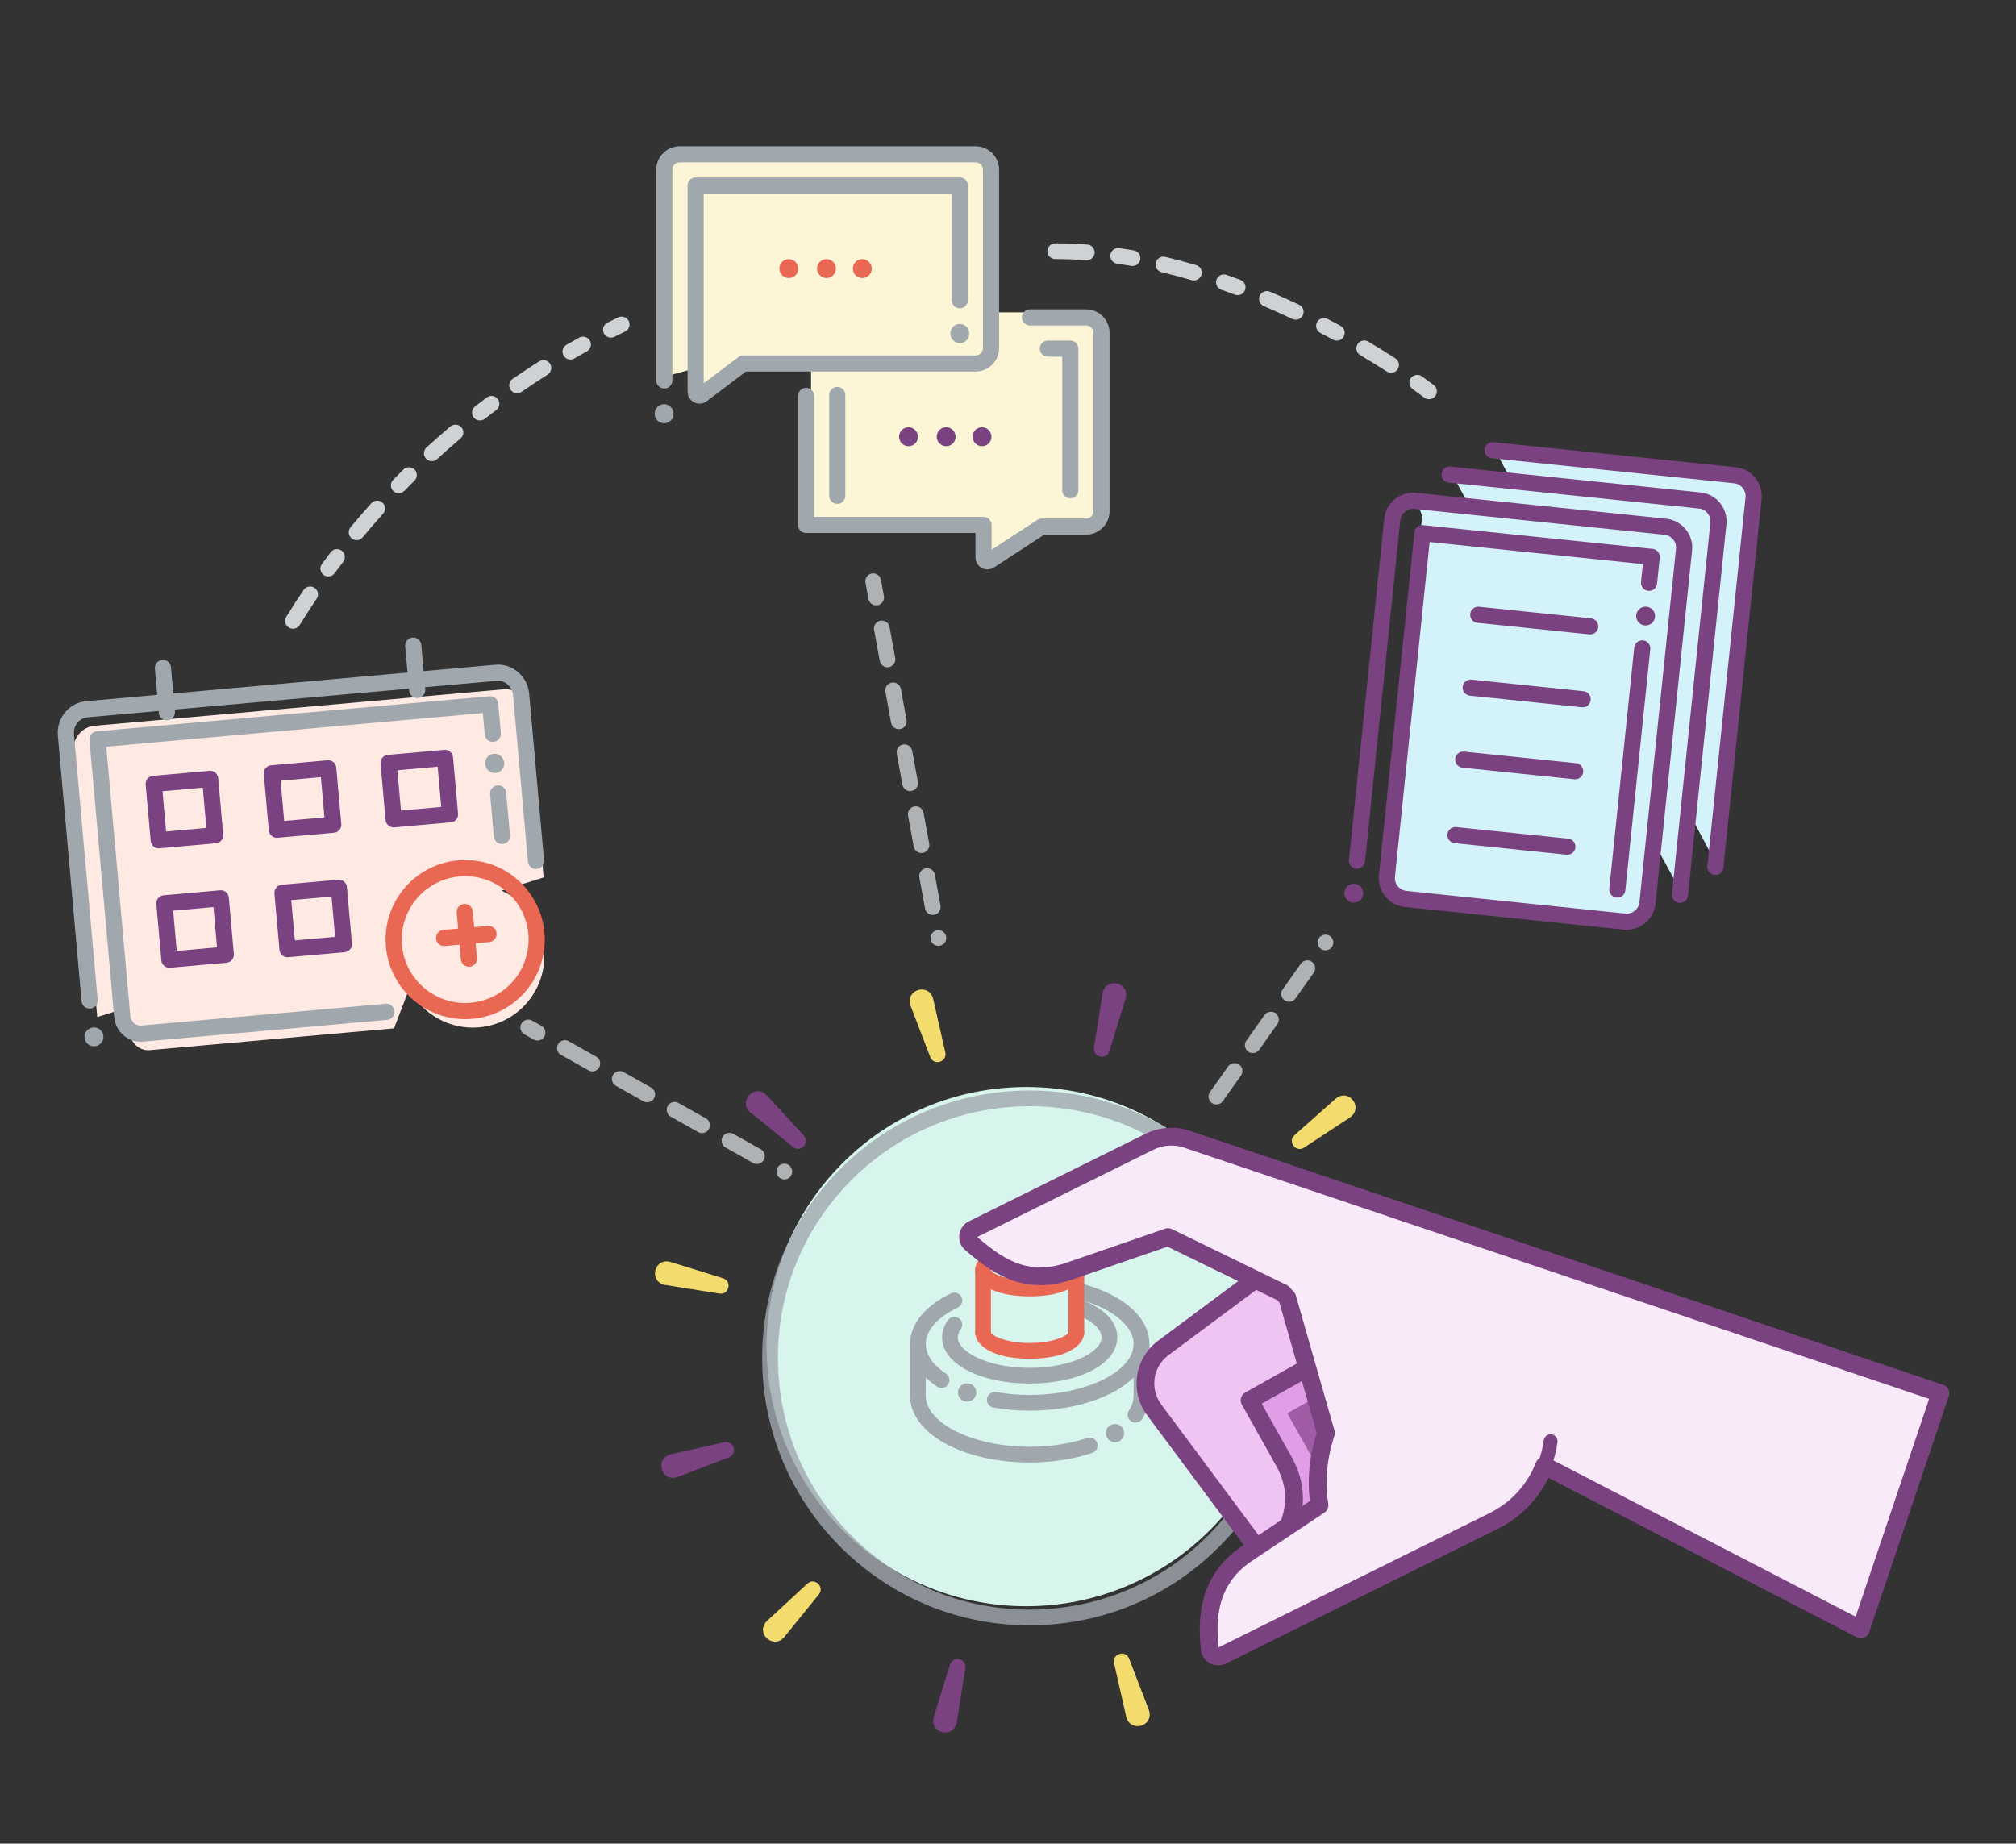 <?xml version="1.0" encoding="UTF-8"?> <svg xmlns="http://www.w3.org/2000/svg" id="Layer_1" viewBox="0 0 1588.63 1453"><rect x="0" y="0" width="1588.63" height="1453" fill="#333333" stroke="none"/><defs><style>.cls-1,.cls-2,.cls-3,.cls-4{stroke:#a0a8ae;}.cls-1,.cls-2,.cls-3,.cls-4,.cls-5,.cls-6,.cls-7,.cls-8,.cls-9{fill:none;}.cls-1,.cls-2,.cls-3,.cls-4,.cls-5,.cls-6,.cls-7,.cls-8,.cls-9,.cls-10,.cls-11,.cls-12{stroke-linejoin:round;}.cls-1,.cls-2,.cls-3,.cls-4,.cls-5,.cls-6,.cls-7,.cls-8,.cls-9,.cls-11{stroke-linecap:round;}.cls-1,.cls-6,.cls-8{stroke-width:12.74px;}.cls-2{stroke-width:14.87px;}.cls-3,.cls-7,.cls-9{stroke-width:14.83px;}.cls-4,.cls-5{stroke-width:12.71px;}.cls-5,.cls-6,.cls-7,.cls-10,.cls-11,.cls-12{stroke:#7b4282;}.cls-13{fill:#f3db6e;}.cls-14{fill:#a05da6;}.cls-15,.cls-16{fill:#ced2d5;}.cls-17{fill:#d8f5ed;}.cls-18{fill:#fcf6d7;}.cls-16,.cls-19{opacity:.8;}.cls-8,.cls-9{stroke:#e96854;}.cls-20,.cls-19{fill:#a0a8ae;}.cls-21,.cls-10{fill:#7b4282;}.cls-22{fill:#fff;}.cls-10{stroke-width:6px;}.cls-23{fill:#ffe9e3;}.cls-24{fill:#df9ee5;}.cls-11{fill:#f9eafa;}.cls-11,.cls-12{stroke-width:14px;}.cls-25{fill:#e96854;}.cls-12{fill:#efc4f3;}.cls-26{fill:#d4f2fa;}</style></defs><circle class="cls-17" cx="808.71" cy="1061.28" r="204.61"></circle><path class="cls-21" d="M862.07,825.68l6.82-42.98c2.65-12.97,21.51-8.59,18.15,4.23,0,0-12.9,41.56-12.9,41.56-2.4,7.28-13.16,4.73-12.08-2.82h0Z"></path><path class="cls-13" d="M733.06,833.1l-15.58-40.63c-4.19-12.56,14.33-18.2,17.84-5.41,0,0,9.61,42.44,9.61,42.44,1.56,7.5-9.03,10.67-11.87,3.6h0Z"></path><path class="cls-21" d="M625.04,904.04l-33.81-27.4c-9.93-8.73,3.36-22.95,12.74-13.6,0,0,29.54,31.95,29.54,31.95,5.1,5.71-2.49,13.76-8.48,9.05h0Z"></path><path class="cls-13" d="M566.95,1019.48l-42.98-6.82c-12.97-2.65-8.59-21.51,4.23-18.15,0,0,41.56,12.9,41.56,12.9,7.28,2.39,4.73,13.16-2.82,12.08h0Z"></path><path class="cls-21" d="M574.38,1148.5l-40.63,15.58c-12.56,4.19-18.2-14.33-5.41-17.84,0,0,42.44-9.61,42.44-9.61,7.5-1.56,10.67,9.03,3.6,11.87h0Z"></path><path class="cls-13" d="M645.31,1256.52l-27.4,33.81c-8.73,9.93-22.95-3.36-13.6-12.74,0,0,31.95-29.54,31.95-29.54,5.71-5.1,13.76,2.49,9.05,8.48h0Z"></path><path class="cls-21" d="M760.75,1314.6l-6.82,42.98c-2.65,12.97-21.51,8.59-18.15-4.23,0,0,12.9-41.56,12.9-41.56,2.39-7.28,13.16-4.73,12.08,2.82h0Z"></path><path class="cls-13" d="M889.77,1307.18l15.58,40.63c4.19,12.56-14.34,18.2-17.84,5.41,0,0-9.61-42.44-9.61-42.44-1.56-7.5,9.03-10.67,11.87-3.6h0Z"></path><path class="cls-21" d="M1072.32,1012.84l42.63-8.71c13.05-2.12,15.59,17.17,2.41,18.48,0,0-43.44,2.52-43.44,2.52-7.65.31-9.05-10.66-1.6-12.3h0Z"></path><path class="cls-13" d="M1020.06,894.65l32.57-28.86c10.29-8.33,22.07,7.03,11.33,14.8,0,0-36.36,23.9-36.36,23.9-6.47,4.1-13.17-4.71-7.54-9.85h0Z"></path><path class="cls-19" d="M811.24,1280.95c-53.7,0-104.57-20.08-143.95-56.96-41.09-38.5-64.74-90.69-66.57-146.97-1.84-56.28,18.35-109.9,56.85-151,79.47-84.83,213.14-89.19,297.97-9.72,41.09,38.5,64.74,90.69,66.57,146.97,1.84,56.28-18.35,109.9-56.85,151l-4.53-4.24,4.53,4.24c-38.5,41.09-90.69,64.74-146.97,66.57-2.35.08-4.71.12-7.05.12ZM811.47,871.83c-52.99,0-105.86,21.04-144.86,62.67-36.23,38.68-55.23,89.15-53.51,142.12,1.73,52.97,23.98,102.09,62.66,138.32,38.68,36.23,89.14,55.22,142.12,53.51,52.97-1.73,102.09-23.98,138.32-62.66h0c36.23-38.68,55.23-89.15,53.51-142.12s-23.98-102.09-62.66-138.32c-38.21-35.79-86.95-53.52-135.58-53.52Z"></path><path class="cls-15" d="M1126.04,314.61c-1.36,0-2.67-.43-3.74-1.26-2.65-2.03-5.7-4.28-9.09-6.7-1.36-.97-2.25-2.4-2.52-4.03-.27-1.63.1-3.29,1.07-4.63,1.9-2.66,5.95-3.37,8.64-1.45,3.35,2.4,6.51,4.73,9.42,6.94,1.32.99,2.17,2.46,2.38,4.09.23,1.65-.21,3.29-1.22,4.59-1.18,1.55-2.98,2.44-4.94,2.44ZM1096.2,293.82c-1.2,0-2.36-.33-3.35-.99-6.84-4.4-13.89-8.76-20.96-12.96-1.88-1.12-3.02-3.1-3.04-5.29,0-1.12.29-2.23.87-3.23,1.12-1.86,3.16-3.04,5.33-3.04,1.12,0,2.21.31,3.16.89,7.27,4.3,14.47,8.74,21.35,13.23,1.41.89,2.36,2.27,2.71,3.91.33,1.61.04,3.27-.87,4.65-1.14,1.78-3.1,2.83-5.21,2.83ZM1053.44,268.44c-1.03,0-2.05-.27-2.96-.74-3.39-1.86-6.78-3.66-10.04-5.35-1.47-.76-2.54-2.07-3.04-3.64-.5-1.59-.35-3.27.41-4.73,1.07-2.04,3.16-3.33,5.5-3.33.99,0,1.98.25,2.85.7,3.58,1.86,7.03,3.7,10.23,5.44,3.02,1.63,4.13,5.42,2.5,8.41-1.1,2-3.18,3.24-5.46,3.24ZM1021.03,251.96c-.91,0-1.8-.21-2.65-.6-7.52-3.55-15.09-6.94-22.44-10.07-2.31-.97-3.78-3.22-3.78-5.72,0-.83.16-1.63.5-2.4.97-2.31,3.2-3.78,5.7-3.78.83,0,1.65.17,2.42.5,7.56,3.2,15.27,6.65,22.92,10.27,3.08,1.45,4.4,5.17,2.96,8.25-1.03,2.17-3.22,3.55-5.62,3.55ZM975.25,232.58c-.72,0-1.47-.13-2.17-.39-3.49-1.3-7.09-2.6-10.66-3.84-1.55-.56-2.81-1.68-3.53-3.16s-.81-3.18-.27-4.73c.87-2.5,3.22-4.17,5.85-4.17.7,0,1.39.12,2.05.35,3.6,1.26,7.27,2.58,10.91,3.95,1.55.58,2.79,1.74,3.47,3.23.68,1.51.74,3.2.17,4.75-.89,2.42-3.22,4.03-5.81,4.03ZM940.8,221.07c-.58,0-1.18-.08-1.76-.25-8-2.36-15.98-4.48-23.68-6.3-2.83-.66-4.79-3.16-4.77-6.08,0-.46.06-.93.16-1.39.79-3.29,4.15-5.39,7.46-4.61,8.02,1.9,16.2,4.07,24.35,6.47,1.59.48,2.89,1.53,3.7,2.98.79,1.47.97,3.14.5,4.73-.76,2.6-3.22,4.44-5.95,4.44ZM892.46,209.66c-.37,0-.72-.02-1.07-.08-3.68-.64-7.44-1.24-11.16-1.78-3.37-.5-5.72-3.64-5.25-7.03.5-3.33,3.68-5.73,7.03-5.25,3.72.54,7.48,1.14,11.51,1.84,1.63.29,3.06,1.18,4.01,2.54.95,1.34,1.3,3,1.03,4.63-.52,2.98-3.08,5.13-6.1,5.13ZM856.41,205.13h0c-.19,0-.33,0-.48-.02-8.18-.62-16.37-.93-24.33-.93h-.04c-3.41,0-6.2-2.77-6.2-6.2s2.79-6.2,6.2-6.2c8.33,0,16.84.33,25.3.97,3.41.25,5.97,3.25,5.72,6.63-.25,3.23-2.96,5.75-6.18,5.75Z"></path><path class="cls-15" d="M230.9,495.51c-1.16,0-2.27-.31-3.27-.93-1.86-1.14-2.96-3.14-2.93-5.31,0-1.14.33-2.25.93-3.23,4.42-7.17,9.01-14.26,13.62-21.06,1.16-1.72,3.08-2.75,5.15-2.75,1.24,0,2.42.37,3.45,1.07,1.39.93,2.31,2.34,2.62,3.95.31,1.63-.02,3.29-.95,4.65-4.51,6.68-8.99,13.64-13.35,20.67-1.14,1.84-3.1,2.93-5.27,2.93ZM258.67,454.34c-1.32,0-2.58-.43-3.66-1.22-2.75-2-3.35-5.91-1.32-8.66,2.38-3.24,4.71-6.34,6.94-9.28,2-2.63,6.03-3.18,8.68-1.16,2.73,2.07,3.24,5.97,1.18,8.7-2.21,2.87-4.42,5.85-6.8,9.05t-.02.02c-1.16,1.59-3.02,2.54-5,2.54ZM281.01,425.72c-1.43,0-2.83-.52-3.95-1.43-1.43-1.2-2.25-2.93-2.23-4.8,0-1.45.5-2.83,1.43-3.95,5.37-6.49,10.89-12.88,16.39-18.99,2.19-2.44,6.28-2.67,8.74-.47,2.54,2.27,2.75,6.22.48,8.76-5.48,6.1-10.87,12.36-16.06,18.62-1.2,1.42-2.94,2.25-4.79,2.25ZM314.21,388.74c-1.61,0-3.14-.62-4.32-1.76-2.44-2.38-2.5-6.33-.12-8.76,2.69-2.77,5.44-5.54,8.14-8.22,2.36-2.34,6.45-2.31,8.78.02,2.4,2.44,2.38,6.37-.04,8.78-2.62,2.58-5.29,5.29-7.98,8.04t-.02.02c-1.18,1.22-2.75,1.88-4.44,1.88ZM340.27,363.44c-1.74,0-3.41-.72-4.57-2.01-1.05-1.14-1.63-2.62-1.63-4.15,0-1.74.72-3.41,1.98-4.59l.02-.02c.08-.08.16-.15.25-.21,6.08-5.58,12.34-11.08,18.6-16.37,2.5-2.13,6.61-1.78,8.72.74,2.21,2.6,1.88,6.51-.72,8.72-6.24,5.29-12.46,10.75-18.46,16.27-1.16,1.03-2.65,1.61-4.2,1.61ZM378.21,331.37c-1.94,0-3.72-.87-4.9-2.38-2.11-2.69-1.61-6.59,1.07-8.7,2.91-2.27,5.99-4.63,9.2-7.03,1.07-.83,2.38-1.24,3.72-1.24,1.96,0,3.78.89,4.96,2.48.99,1.32,1.41,2.96,1.18,4.59-.23,1.63-1.09,3.1-2.42,4.09-3.2,2.4-6.14,4.65-9.01,6.88-1.1.87-2.42,1.3-3.8,1.3ZM407.48,309.9c-2.05,0-3.95-.99-5.1-2.67-.72-1.03-1.1-2.23-1.12-3.45-.02-2.07.97-3.99,2.67-5.17,0,0,.02,0,.02-.02.06-.04.14-.08.21-.12,6.88-4.75,13.85-9.34,20.73-13.7.99-.62,2.13-.97,3.31-.97,2.13,0,4.09,1.09,5.25,2.89,1.82,2.89.95,6.74-1.92,8.56-7.01,4.44-13.91,9.01-20.52,13.56-1.05.72-2.25,1.1-3.51,1.1ZM449.45,283.34c-2.21,0-4.28-1.18-5.37-3.1-.83-1.42-1.05-3.1-.62-4.71.41-1.59,1.45-2.91,2.87-3.74,3.04-1.76,6.32-3.64,10.09-5.72.91-.5,1.94-.76,3-.76,2.25,0,4.34,1.22,5.44,3.2.79,1.45.99,3.12.52,4.71-.45,1.59-1.51,2.91-2.96,3.7-3.43,1.92-6.76,3.8-9.86,5.6-.95.54-2.03.83-3.1.83ZM481.38,266.08c-2.36,0-4.48-1.3-5.54-3.41-.45-.89-.66-1.84-.66-2.81.02-2.34,1.3-4.44,3.39-5.5,0,0,.02,0,.02-.02.08-.02.14-.06.23-.1,2.94-1.47,5.68-2.83,8.39-4.13,3-1.45,6.84-.08,8.29,2.87,1.47,3.08.19,6.8-2.89,8.29-2.75,1.34-5.6,2.73-8.43,4.15-.89.46-1.82.66-2.79.66Z"></path><path class="cls-16" d="M618.06,929.52c-1.05,0-2.11-.27-3.04-.81-1.45-.81-2.48-2.13-2.94-3.72-.43-1.61-.25-3.29.58-4.71,1.1-1.96,3.16-3.16,5.39-3.16,1.07,0,2.13.27,3.04.79,1.45.83,2.5,2.15,2.93,3.74.45,1.59.25,3.27-.56,4.71-1.12,1.94-3.18,3.16-5.41,3.16ZM596.44,917.35c-1.05,0-2.11-.27-3.04-.79l-21.6-12.17c-1.94-1.09-3.14-3.14-3.16-5.35-.02-1.07.27-2.15.79-3.1,1.1-1.94,3.18-3.16,5.41-3.16,1.05,0,2.11.29,3.04.81l21.62,12.17c1.92,1.08,3.14,3.12,3.16,5.35,0,1.08-.27,2.13-.81,3.08-1.1,1.94-3.16,3.16-5.41,3.16ZM553.22,893.02c-1.07,0-2.11-.27-3.04-.81l-21.62-12.15c-1.92-1.1-3.14-3.14-3.16-5.35,0-1.08.27-2.15.81-3.1,1.09-1.94,3.16-3.16,5.39-3.16,1.07,0,2.13.29,3.04.81l21.62,12.17c1.94,1.07,3.14,3.12,3.16,5.33,0,1.09-.27,2.15-.81,3.1-1.1,1.94-3.16,3.16-5.39,3.16ZM509.99,868.7c-1.05,0-2.11-.29-3.04-.81l-21.6-12.15c-1.94-1.09-3.14-3.14-3.16-5.35-.02-1.07.27-2.15.79-3.1,1.1-1.94,3.18-3.16,5.42-3.16,1.05,0,2.11.29,3.04.81l21.62,12.15c1.92,1.1,3.14,3.14,3.16,5.35,0,1.08-.27,2.15-.81,3.1-1.09,1.94-3.16,3.16-5.41,3.16ZM466.77,844.37c-1.05,0-2.11-.29-3.04-.81l-21.62-12.17c-1.92-1.08-3.14-3.12-3.16-5.33,0-1.1.27-2.15.81-3.1,1.1-1.94,3.16-3.16,5.41-3.16,1.05,0,2.11.27,3.02.81l21.62,12.15c1.94,1.1,3.14,3.14,3.16,5.35,0,1.07-.27,2.15-.81,3.1-1.1,1.94-3.16,3.16-5.39,3.16ZM423.54,820.05c-1.05,0-2.11-.29-3.04-.81l-7.27-4.09c-1.45-.83-2.48-2.15-2.93-3.74-.45-1.59-.25-3.27.56-4.71,1.1-1.94,3.18-3.16,5.41-3.16,1.05,0,2.11.27,3.04.81l7.3,4.09c1.92,1.1,3.14,3.14,3.16,5.35,0,1.08-.27,2.15-.81,3.1-1.1,1.94-3.16,3.16-5.42,3.16Z"></path><path class="cls-16" d="M739.5,745.44c-3,0-5.56-2.13-6.1-5.08-.62-3.37,1.61-6.59,4.98-7.21,3.35-.62,6.61,1.67,7.21,4.98.29,1.63-.06,3.29-.99,4.65-.95,1.36-2.36,2.27-3.99,2.56-.37.08-.74.1-1.12.1ZM735.04,721.05c-3,0-5.56-2.15-6.1-5.08l-4.46-24.41c-.06-.35-.1-.72-.1-1.1,0-3,2.13-5.58,5.08-6.12,3.35-.6,6.61,1.67,7.21,4.98l4.46,24.41c.06.35.1.72.1,1.1.02,3-2.13,5.56-5.08,6.12-.37.06-.74.1-1.12.1ZM726.11,672.26c-2.98,0-5.54-2.15-6.1-5.08l-4.44-24.41c-.08-.35-.1-.72-.1-1.1-.02-3,2.13-5.58,5.08-6.12,3.33-.62,6.59,1.68,7.21,4.98l4.46,24.41c.06.35.08.72.1,1.09,0,3-2.13,5.58-5.11,6.12-.35.06-.74.1-1.12.1ZM717.18,623.46c-2.98,0-5.54-2.15-6.08-5.08l-4.46-24.41c-.06-.35-.1-.72-.1-1.1-.02-3,2.13-5.56,5.08-6.12,3.33-.6,6.61,1.67,7.21,5l4.46,24.39c.06.35.1.72.1,1.1.02,3-2.13,5.58-5.08,6.12-.37.06-.76.1-1.14.1ZM708.27,574.66c-3,0-5.56-2.13-6.1-5.08l-4.46-24.39c-.06-.37-.1-.74-.1-1.12,0-3,2.13-5.56,5.08-6.1,3.35-.62,6.61,1.66,7.21,4.98l4.46,24.39c.08.37.1.72.1,1.1.02,3-2.13,5.58-5.08,6.12-.37.06-.74.1-1.12.1ZM699.34,525.87c-2.98,0-5.54-2.13-6.08-5.08l-4.46-24.39c-.08-.37-.1-.74-.1-1.09-.02-3.02,2.13-5.58,5.08-6.12,3.33-.62,6.61,1.65,7.21,4.98l4.46,24.39c.06.37.1.74.1,1.09,0,3.02-2.13,5.58-5.08,6.12-.37.08-.74.1-1.14.1ZM690.44,477.07c-3,0-5.56-2.13-6.1-5.08l-2.34-12.79c-.31-1.61.04-3.26.99-4.63.93-1.36,2.36-2.27,3.99-2.58,3.33-.6,6.59,1.67,7.21,4.98l2.34,12.79c.06.37.1.74.1,1.1.02,3.02-2.13,5.58-5.08,6.12-.37.08-.76.1-1.12.1Z"></path><path class="cls-16" d="M958.51,870.43c-1.28,0-2.52-.39-3.58-1.14-1.63-1.16-2.6-3.04-2.6-5.04,0-1.3.39-2.54,1.14-3.59l14.32-20.26c1.9-2.67,5.95-3.37,8.64-1.47,1.63,1.16,2.62,3.04,2.62,5.04,0,1.3-.39,2.54-1.14,3.6l-14.32,20.25c-1.18,1.63-3.06,2.6-5.08,2.6ZM987.18,829.95c-1.28,0-2.52-.39-3.58-1.14-1.63-1.16-2.62-3.04-2.62-5.04,0-1.3.39-2.54,1.14-3.6l14.34-20.23c1.9-2.69,5.93-3.39,8.64-1.49,1.63,1.16,2.6,3.04,2.6,5.04.02,1.3-.37,2.54-1.14,3.6l-14.32,20.25c-1.16,1.63-3.06,2.6-5.06,2.6ZM1015.85,789.46c-1.3,0-2.54-.39-3.6-1.14-1.63-1.16-2.6-3.04-2.6-5.04-.02-1.3.39-2.54,1.14-3.6l14.32-20.23c1.9-2.69,5.95-3.41,8.64-1.49,1.63,1.16,2.62,3.06,2.62,5.06,0,1.28-.39,2.52-1.14,3.57l-14.32,20.26c-1.18,1.63-3.06,2.6-5.06,2.6ZM1044.49,748.97c-1.3,0-2.52-.39-3.58-1.14-1.36-.95-2.25-2.38-2.54-4.01-.27-1.63.1-3.29,1.05-4.63,1.9-2.69,5.95-3.39,8.64-1.49,2.79,1.98,3.45,5.87,1.49,8.66-1.16,1.63-3.06,2.61-5.06,2.61Z"></path><path class="cls-20" d="M894.81,1121.19c-1.15,0-2.32-.32-3.36-.99-2.88-1.86-3.7-5.7-1.84-8.57,2.44-3.78,3.68-7.68,3.68-11.59v-40.86c0-3.43,2.78-6.2,6.2-6.2s6.2,2.78,6.2,6.2v40.86c0,6.33-1.91,12.5-5.67,18.31-1.19,1.84-3.18,2.84-5.21,2.84Z"></path><path class="cls-20" d="M811.41,1152.62c-52.87,0-94.28-23.1-94.28-52.58v-40.86c0-3.43,2.78-6.2,6.2-6.2s6.2,2.78,6.2,6.2v40.86c0,21.78,37.5,40.18,81.88,40.18,16.17,0,31.84-2.39,45.33-6.92,3.25-1.1,6.76.66,7.85,3.9,1.09,3.25-.66,6.76-3.9,7.85-14.74,4.95-31.78,7.57-49.27,7.57Z"></path><path class="cls-20" d="M811.41,1090.39c-39.36,0-69.04-15.66-69.04-36.43,0-4.75,1.57-9.32,4.66-13.59,2.01-2.77,5.88-3.39,8.66-1.38,2.77,2.01,3.39,5.89,1.38,8.66-1.53,2.11-2.31,4.24-2.31,6.32,0,11.37,23.26,24.03,56.64,24.03s56.64-12.67,56.64-24.03c0-6.81-8.4-13.97-21.91-18.67-3.23-1.12-4.94-4.66-3.82-7.89,1.12-3.23,4.65-4.95,7.89-3.82,19.22,6.68,30.24,17.75,30.24,30.38,0,20.77-29.68,36.43-69.04,36.43Z"></path><path class="cls-20" d="M741.96,1093.91c-1.19,0-2.4-.34-3.46-1.06-13.78-9.29-21.37-21.24-21.37-33.67,0-15.5,11.77-30.03,32.28-39.88,3.09-1.48,6.79-.18,8.27,2.91,1.48,3.09.18,6.79-2.91,8.27-16.04,7.7-25.25,18.16-25.25,28.69s8.65,18.5,15.9,23.39c2.84,1.92,3.59,5.77,1.68,8.61-1.2,1.78-3.15,2.73-5.15,2.73Z"></path><path class="cls-20" d="M811.41,1111.75c-9.77,0-19.39-.81-28.59-2.4-3.37-.58-5.64-3.79-5.05-7.17.58-3.37,3.79-5.64,7.17-5.05,8.51,1.47,17.42,2.22,26.48,2.22,44.38,0,81.88-18.4,81.88-40.18,0-14.86-18.72-29.38-46.58-36.13-3.33-.81-5.37-4.16-4.57-7.49.81-3.33,4.16-5.38,7.49-4.57,34.58,8.38,56.06,26.84,56.06,48.18,0,29.48-41.41,52.58-94.28,52.58Z"></path><path class="cls-25" d="M811.41,1070.83c-29.52,0-42.96-10.76-42.96-20.75,0-3.43,2.78-6.2,6.2-6.2s6.2,2.78,6.2,6.2c.59,2.46,11.71,8.35,30.56,8.35s29.97-5.89,30.57-8.41c0-3.43,2.77-6.17,6.2-6.17s6.2,2.8,6.2,6.23c0,10-13.44,20.75-42.96,20.75Z"></path><path class="cls-25" d="M811.41,1021.67c-29.52,0-42.96-10.76-42.96-20.75s13.44-20.75,42.96-20.75,42.96,10.76,42.96,20.75-13.44,20.75-42.96,20.75ZM811.41,992.56c-18.85,0-29.97,5.89-30.57,8.41.59,2.41,11.71,8.3,30.57,8.3s29.82-5.81,30.55-8.35c-.74-2.54-11.83-8.35-30.55-8.35ZM841.98,1000.97h.02-.02Z"></path><path class="cls-25" d="M774.65,1056.28c-3.42,0-6.2-2.78-6.2-6.2v-49.16c0-3.43,2.78-6.2,6.2-6.2s6.2,2.78,6.2,6.2v49.16c0,3.43-2.78,6.2-6.2,6.2Z"></path><path class="cls-25" d="M848.18,1056.28c-3.42,0-6.2-2.78-6.2-6.2v-49.16c0-3.43,2.78-6.2,6.2-6.2s6.2,2.78,6.2,6.2v49.16c0,3.43-2.78,6.2-6.2,6.2Z"></path><path class="cls-20" d="M762.11,1104.62c-.48,0-.95-.04-1.41-.14-.45-.08-.91-.23-1.34-.41-.45-.17-.87-.39-1.26-.66-.39-.27-.76-.56-1.1-.89-.33-.33-.64-.7-.91-1.12-.25-.39-.48-.81-.66-1.24-.19-.43-.31-.89-.41-1.34-.08-.48-.14-.95-.14-1.43s.06-.95.14-1.4c.1-.47.23-.91.41-1.36.19-.43.41-.85.66-1.24.27-.39.58-.76.91-1.1.33-.33.7-.64,1.1-.91.39-.25.81-.48,1.24-.66.45-.19.91-.31,1.36-.41.93-.19,1.9-.19,2.83,0,.45.1.91.23,1.34.41.43.19.87.41,1.26.66.39.27.76.58,1.1.91s.64.7.89,1.1c.27.39.5.81.68,1.24.17.46.31.89.39,1.36.1.45.14.93.14,1.4s-.04.95-.14,1.43c-.08.45-.23.91-.39,1.34-.19.43-.41.85-.68,1.24-.25.41-.56.79-.89,1.12s-.7.62-1.1.89-.83.5-1.26.66c-.43.19-.89.33-1.34.41-.48.1-.95.14-1.43.14Z"></path><path class="cls-20" d="M878.63,1136.65c-1.9,0-3.76-.76-5.13-2.11-1.34-1.34-2.11-3.22-2.11-5.13s.76-3.76,2.11-5.1c2.71-2.71,7.54-2.71,10.23,0,1.36,1.34,2.13,3.2,2.13,5.1s-.76,3.78-2.13,5.13c-1.34,1.34-3.2,2.11-5.11,2.11Z"></path><path class="cls-22" d="M1029.64,949.88c7.53,37.46,25.8,64.82,58.36,88.61"></path><rect class="cls-14" x="1014.28" y="1093.94" width="44.96" height="68.05" transform="translate(-393.05 577.69) rotate(-26.36)"></rect><path class="cls-24" d="M1087.32,1072.42c-3.69,2.74-68.95,39.14-72.95,41.39l28.34,50.45c20.07,35.74-.79,65.16-7.41,76.7-2.33,4.07-8.07,4.41-10.87.65l-89.24-119.94c-12.06-16.21-8.7-39.14,7.51-51.21q41.86-31.15,92.15-68.57c19.48-14.49,47.01-10.45,61.5,9.03,14.49,19.48,10.45,47.01-9.03,61.5Z"></path><path class="cls-12" d="M1049.5,1067.13l-64.81,36.44,26.92,47.93c17.09,30.43,3.46,54.55-7.04,72.86-2.22,3.87-7.67,4.19-10.33.62l-84.78-113.94c-11.46-15.4-8.27-37.18,7.14-48.65q39.77-29.59,87.54-65.14c18.5-13.77,44.66-9.93,58.43,8.57,14.8,19.89,9.26,48.73-13.07,61.3Z"></path><path class="cls-11" d="M766.63,968.8l139.38-69.08c8.6-4.26,19.51-5.19,29.08-1.97l593.96,200.31-62.74,186.02-249.45-128.99c-7.09,18.23-20.66,34.1-39.8,43.6-28.58,14.16-214.08,106.08-214.08,106.08-4.37,2.17-9.53-.86-9.78-5.73-.64-12.83-6.46-50.75,29.35-74.62l57.24-38.16c-3.27-18.99-.9-38.63,5.07-56.97l-30.44-106.38c-1.25-1.24-2.43-2.53-3.53-3.89-49.58-24.14-55.9-27.22-90.46-44.05l-78.01,26.91c-36.09,12.45-59.36-6.84-77.15-21.84-3.73-3.15-3.02-9.09,1.36-11.25Z"></path><path class="cls-10" d="M1178.2,1200.87c-1.22.6-2.69.11-3.29-1.11-.6-1.21-.11-2.69,1.11-3.3,23.78-11.8,40.02-34.6,43.44-60.99.17-1.36,1.42-2.3,2.76-2.12,1.34.18,2.29,1.41,2.12,2.75-3.63,28.03-20.88,52.24-46.13,64.77Z"></path><path class="cls-23" d="M416.67,560.34c-.92-10.29-9.83-17.98-19.8-17.09l-50.13,4.47-25.38,2.26-171.87,15.33-25.38,2.26-49.69,4.43c-9.97.89-17.38,10.04-16.46,20.32l18.68,209.22,23.91-7.48,1.78,19.91c.74,8.25,7.82,14.36,15.81,13.65l192.37-17.17,11.94-31.2c10.17,19.8,31.6,32.5,55.14,30.4,30.99-2.77,53.88-30.14,51.11-61.13-1.89-21.21-15.31-38.62-33.53-46.61l33.22-10.39-11.71-131.2Z"></path><path class="cls-18" d="M859.75,246.17h-74.89s0-116.39,0-116.39c0-6.71-5.44-12.15-12.15-12.15h-233.17c-6.71,0-12.15,5.44-12.15,12.15v166.05l24.69-6.7v15.59c0,2.39,2.64,3.85,4.66,2.57l32.88-24.85h49.49v127.26h139.83s0,25.68,0,25.68c0,2.39,2.64,3.85,4.66,2.57l41.35-26.97h34.79c6.71,0,12.15-5.44,12.15-12.15v-140.51c0-6.71-5.44-12.15-12.15-12.15Z"></path><path class="cls-26" d="M1380.78,386.95c.93-9.02-5.69-17.17-14.71-18.1l-190.95-19.76,12.88,24.08-46.71-4.83,13.65,24.9-40.72-4.21c-9.02-.93,7.24,10.49,6.31,19.51l-21.87,222.43-2.77,15.34-3.97,38.34c-.93,9.02,5.69,17.17,14.71,18.1l172.49,17.85c9.02.93,17.17-5.69,18.1-14.71l4.62-44.65,20.97,38.26,6.43-62.15,21.47,40.15,30.07-290.56Z"></path><line class="cls-7" x1="1066.83" y1="703.93" x2="1066.83" y2="703.93"></line><line class="cls-7" x1="1296.75" y1="485.52" x2="1296.75" y2="485.52"></line><path class="cls-5" d="M1069.3,678.27l27.82-268.82c.93-9.02,9.08-15.64,18.1-14.71l197.1,20.4c9.02.93,15.64,9.08,14.71,18.1l-28.81,278.37c-.93,9.02-9.08,15.64-18.1,14.71l-172.49-17.85c-9.02-.93-15.64-9.08-14.71-18.1l27.96-270.17,180.69,18.7-2.11,20.41"></path><line class="cls-5" x1="1164.89" y1="484.52" x2="1253.07" y2="493.64"></line><line class="cls-5" x1="1158.94" y1="541.94" x2="1247.13" y2="551.07"></line><line class="cls-5" x1="1153.07" y1="598.68" x2="1241.26" y2="607.81"></line><line class="cls-5" x1="1146.92" y1="658.16" x2="1235.1" y2="667.28"></line><line class="cls-5" x1="1294.11" y1="511.02" x2="1274.45" y2="701.06"></line><path class="cls-5" d="M1142.3,374.05l197.1,20.4c9.02.93,15.64,9.08,14.71,18.1l-30.29,292.67"></path><path class="cls-5" d="M1176.13,354.8l190.95,19.76c9.02.93,15.64,9.08,14.71,18.1l-30.07,290.56"></path><circle class="cls-8" cx="366.56" cy="740.51" r="56.34"></circle><rect class="cls-6" x="123.05" y="615.73" width="44.6" height="44.6" transform="translate(-56.16 15.45) rotate(-5.1)"></rect><rect class="cls-6" x="216.12" y="607.42" width="44.6" height="44.6" transform="translate(-55.05 23.69) rotate(-5.1)"></rect><rect class="cls-6" x="131.45" y="709.86" width="44.6" height="44.6" transform="translate(-64.49 16.57) rotate(-5.1)"></rect><rect class="cls-6" x="224.52" y="701.55" width="44.6" height="44.6" transform="translate(-63.39 24.81) rotate(-5.1)"></rect><rect class="cls-6" x="308.14" y="599.21" width="44.6" height="44.6" transform="translate(-53.96 31.84) rotate(-5.1)"></rect><line class="cls-2" x1="389.9" y1="601.77" x2="389.7" y2="601.45"></line><line class="cls-1" x1="325.63" y1="508.83" x2="328.75" y2="543.73"></line><line class="cls-1" x1="128.38" y1="526.44" x2="131.49" y2="561.34"></line><line class="cls-2" x1="74.04" y1="817.16" x2="74.04" y2="817.16"></line><line class="cls-1" x1="392.55" y1="625.33" x2="395.53" y2="658.77"></line><path class="cls-1" d="M304.49,797.42l-192.37,17.17c-8,.71-15.07-5.4-15.81-13.65l-19.48-218.24,309.45-27.63,2.08,23.26"></path><path class="cls-1" d="M70.62,788.52l-18.68-209.22c-.92-10.29,6.49-19.43,16.46-20.32l49.69-4.43,25.38-2.26,171.87-15.33,25.38-2.26,50.13-4.47c9.97-.89,18.88,6.8,19.8,17.09l11.71,131.2"></path><line class="cls-8" x1="366.22" y1="718.78" x2="369.5" y2="755.56"></line><line class="cls-8" x1="349.96" y1="739.22" x2="384.95" y2="736.1"></line><line class="cls-9" x1="621.63" y1="211.73" x2="621.58" y2="211.64"></line><line class="cls-9" x1="651.29" y1="211.73" x2="651.24" y2="211.64"></line><line class="cls-9" x1="679.54" y1="211.73" x2="679.49" y2="211.64"></line><line class="cls-7" x1="715.95" y1="344.23" x2="715.91" y2="344.14"></line><line class="cls-7" x1="745.61" y1="344.23" x2="745.57" y2="344.14"></line><line class="cls-7" x1="773.86" y1="344.23" x2="773.82" y2="344.14"></line><line class="cls-3" x1="523.31" y1="326.15" x2="523.31" y2="325.96"></line><line class="cls-3" x1="756.36" y1="262.98" x2="756.36" y2="262.79"></line><path class="cls-4" d="M523.47,299.84v-166.05c0-6.71,5.44-12.15,12.15-12.15h233.17c6.71,0,12.15,5.44,12.15,12.15v140.51c0,6.71-5.44,12.15-12.15,12.15h-183.09l-32.88,24.85c-2.02,1.28-4.66-.17-4.66-2.57v-162.51h208.2v90.43"></path><polyline class="cls-4" points="825.76 274.76 843.4 274.76 843.4 386.37"></polyline><path class="cls-4" d="M811.64,250.17h44.19c6.71,0,12.15,5.44,12.15,12.15v140.51c0,6.71-5.44,12.15-12.15,12.15h-34.79s-41.35,26.97-41.35,26.97c-2.02,1.28-4.66-.17-4.66-2.57v-25.68s-139.83,0-139.83,0v-101.69"></path><line class="cls-4" x1="659.76" y1="311.3" x2="659.76" y2="390.75"></line></svg> 